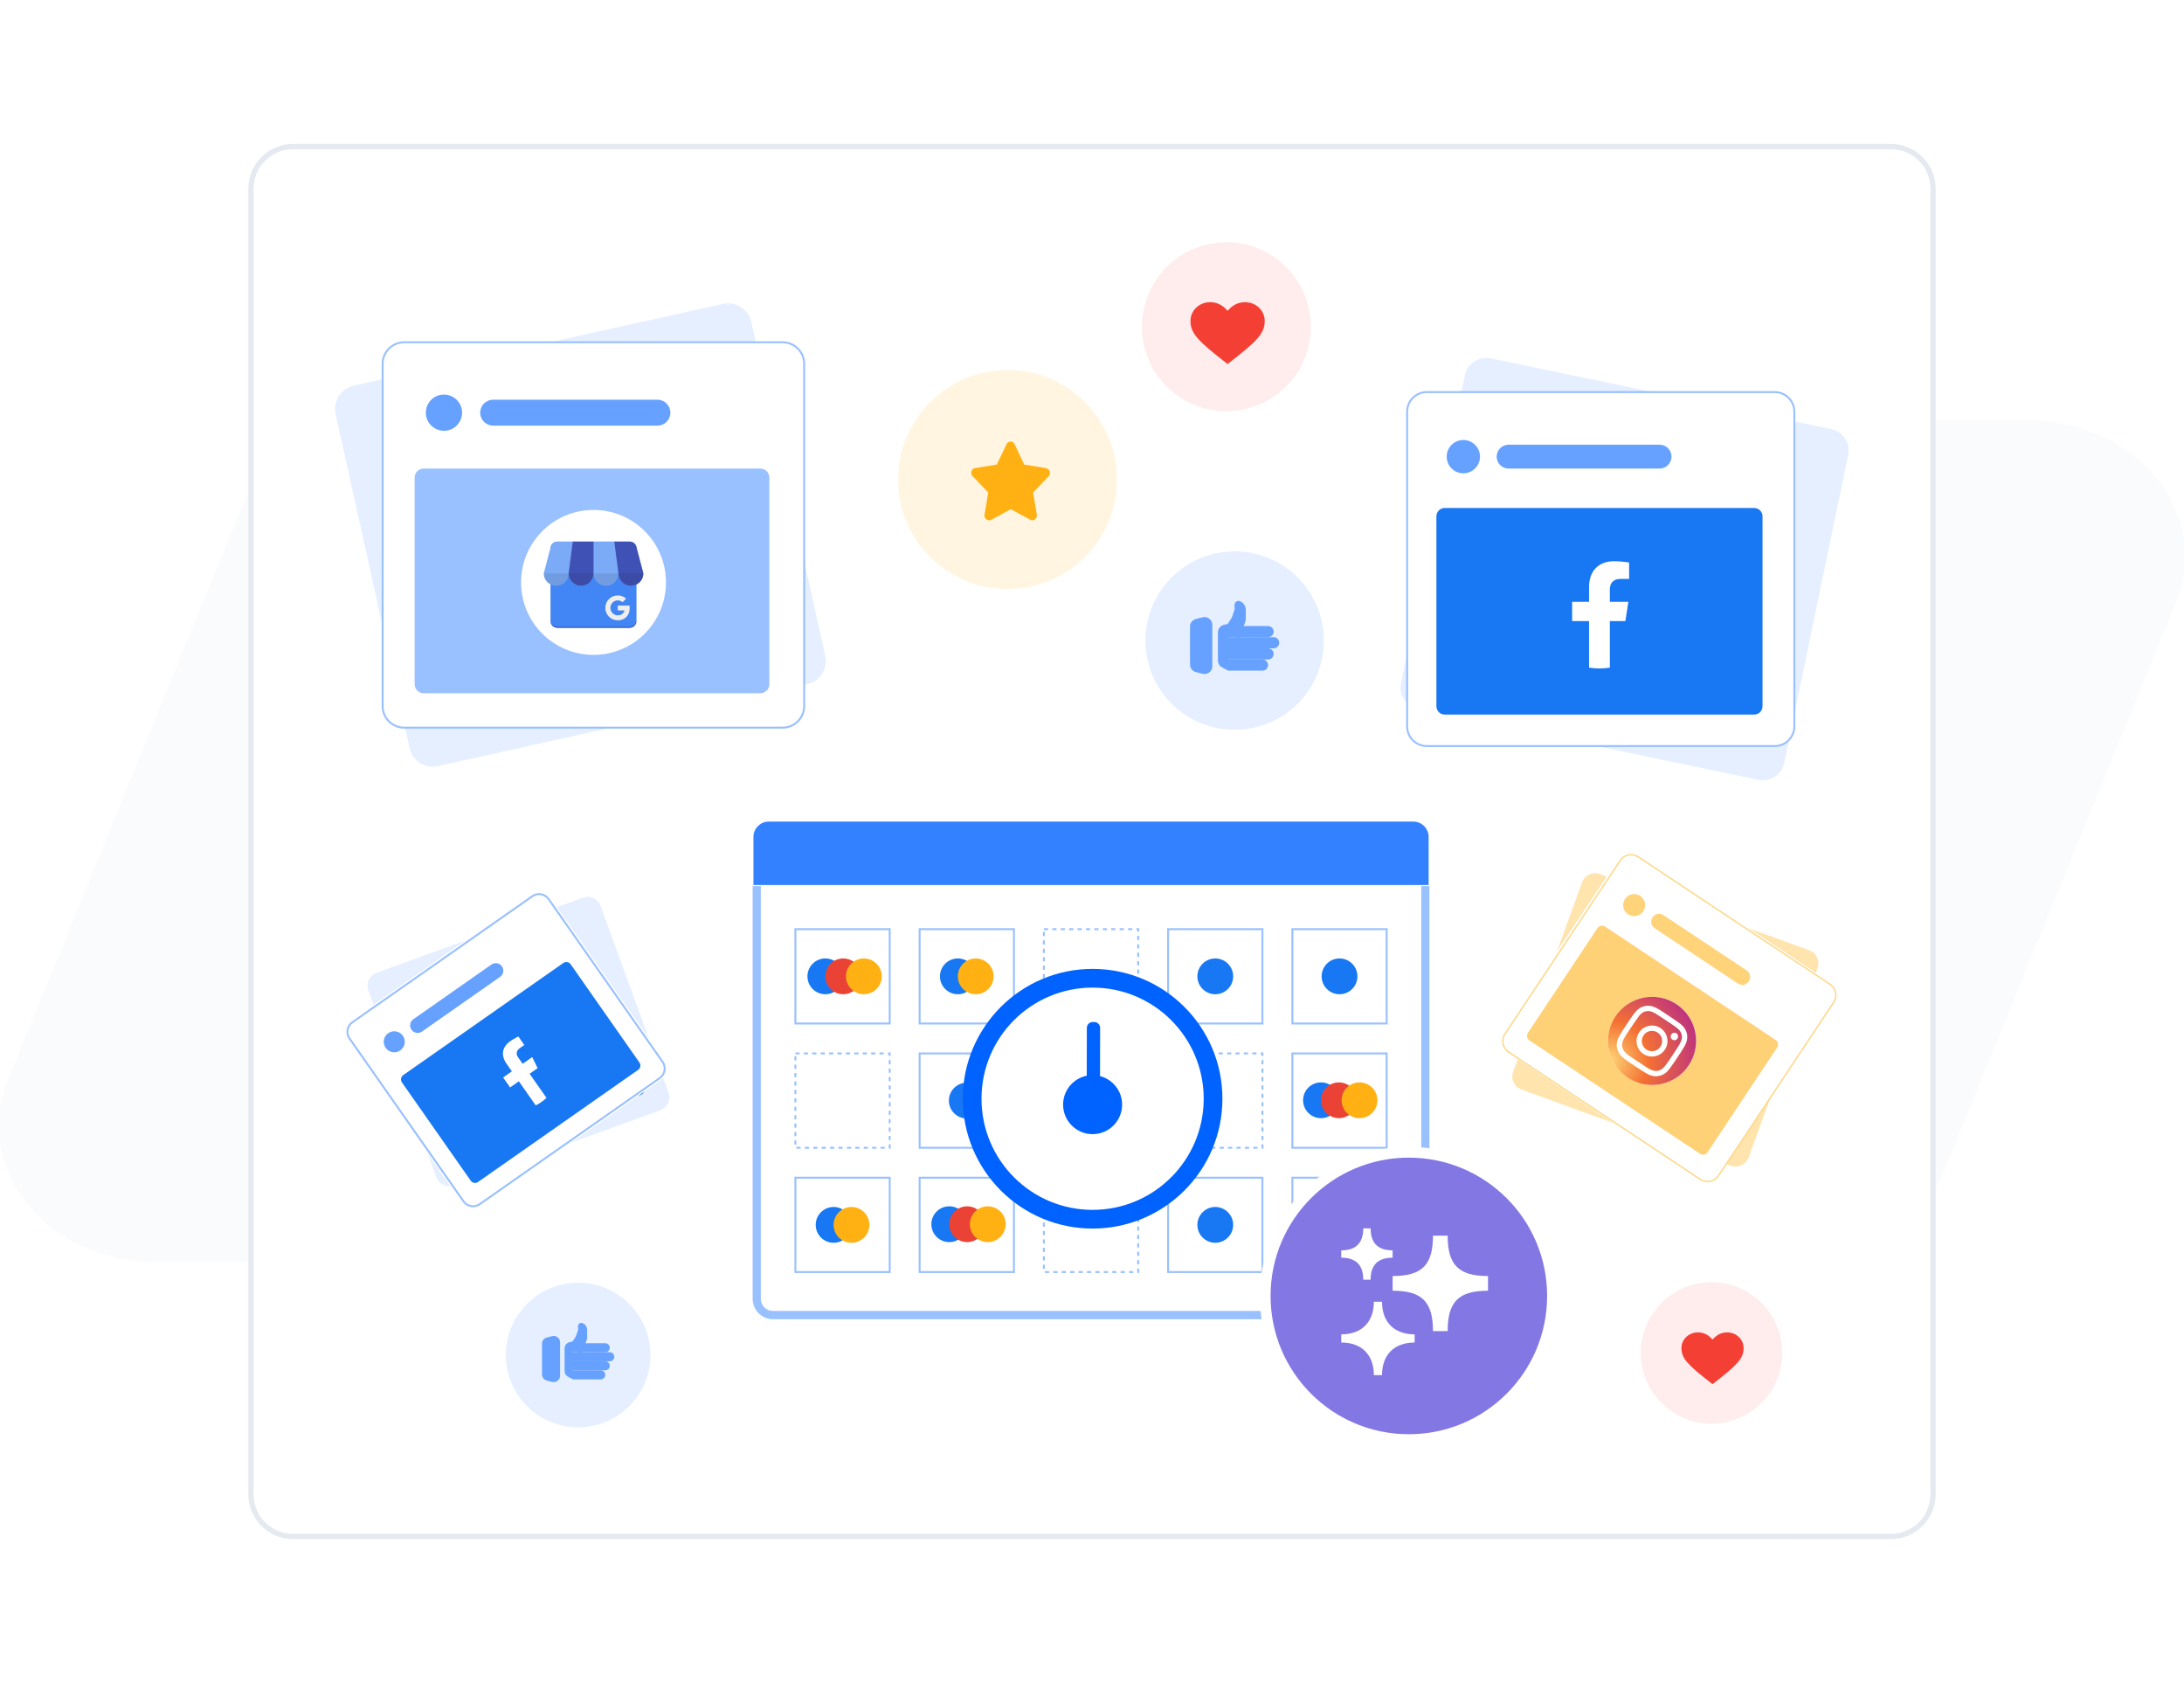 <?xml version="1.0" encoding="UTF-8"?>
<svg id="Layer_1" data-name="Layer 1" xmlns="http://www.w3.org/2000/svg" xmlns:xlink="http://www.w3.org/1999/xlink" version="1.1" viewBox="0 0 831 640">
  <defs>
    <radialGradient id="radial-gradient" cx="171.942" cy="554.16" fx="171.942" fy="554.16" r="77.608" gradientTransform="translate(485.667 811.787) scale(.737 -.737)" gradientUnits="userSpaceOnUse">
      <stop offset="0" stop-color="#fed576"/>
      <stop offset=".13" stop-color="#f9a354"/>
      <stop offset=".26" stop-color="#f47133"/>
      <stop offset=".44" stop-color="#d8515a"/>
      <stop offset=".61" stop-color="#bc3081"/>
      <stop offset=".81" stop-color="#8449aa"/>
      <stop offset="1" stop-color="#4c63d2"/>
    </radialGradient>
  </defs>
  <rect width="831" height="640" fill="#fff" stroke-width="0"/>
  <path d="M91.349,194.391c8.413-20.619,30.809-34.391,55.923-34.391h624.826c41.008,0,69.661,35.375,55.922,69.043l-88.369,216.566c-8.413,20.618-30.809,34.391-55.923,34.391H58.903c-41.009,0-69.661-35.375-55.923-69.043l88.369-216.566Z" fill="#fafbfc" stroke-width="0"/>
  <path d="M111.5,55.75h608c8.837,0,16,7.163,16,16v496.75c0,8.837-7.163,16-16,16H111.5c-8.837,0-16-7.163-16-16V71.75c0-8.837,7.163-16,16-16Z" fill="#fff" stroke-width="0"/>
  <path d="M111.5,55.75h608c8.837,0,16,7.163,16,16v496.75c0,8.837-7.163,16-16,16H111.5c-8.837,0-16-7.163-16-16V71.75c0-8.837,7.163-16,16-16Z" fill="#000" fill-opacity="0" stroke="#e5e9f0" stroke-width="2"/>
  <path d="M143.255,370.092l78.555-28.592c2.712-.987,5.709.411,6.697,3.122l25.855,71.034c.987,2.712-.411,5.709-3.123,6.697l-78.555,28.592c-2.712.987-5.709-.411-6.697-3.122l-25.854-71.034c-.987-2.712.411-5.709,3.122-6.697Z" fill="#e5efff" stroke-width="0"/>
  <path d="M155.613,378.369h0c2.077-.756,4.374.315,5.13,2.392h0c.756,2.078-.315,4.374-2.392,5.13h0c-2.077.756-4.374-.315-5.13-2.392h0c-.756-2.078.315-4.374,2.392-5.13Z" fill="#b6c1d3" stroke-width="0"/>
  <path d="M166.216,375.72l34.1-12.411c1.488-.541,3.132.225,3.673,1.713h0c.541,1.488-.225,3.133-1.713,3.674l-34.1,12.411c-1.488.541-3.132-.225-3.673-1.713h0c-.541-1.488.225-3.133,1.713-3.674Z" fill="#b6c1d3" stroke-width="0"/>
  <path d="M156.998,395.256l69.885-25.436c1.039-.378,2.186.157,2.564,1.196l15.608,42.882c.378,1.039-.157,2.186-1.196,2.564l-69.885,25.436c-1.039.378-2.186-.157-2.564-1.196l-15.608-42.882c-.378-1.039.157-2.186,1.196-2.564Z" fill="#1877f2" stroke-width="0"/>
  <path d="M214.691,398.243c-3.023-8.308-12.209-12.592-20.517-9.568s-12.591,12.209-9.567,20.517c2.734,7.509,10.499,11.731,18.101,10.242l-3.826-10.511-3.821,1.39-1.582-4.348,3.819-1.39-1.206-3.315c-1.371-3.769.116-6.669,3.551-7.92,1.645-.599,3.476-.931,3.476-.931l1.346,3.701-1.896.689c-1.87.681-2.03,2.053-1.596,3.244l1.026,2.82,4.172-1.519.916,4.592-3.505,1.275,3.826,10.511c6.781-3.747,10.017-11.97,7.283-19.48Z" fill="#1877f2" stroke-width="0"/>
  <path d="M207.088,405.936l-.916-4.592-4.173,1.519-1.026-2.821c-.434-1.189-.274-2.562,1.596-3.243l1.896-.69-1.346-3.701s-1.829.332-3.476.932c-3.436,1.25-4.923,4.15-3.551,7.919l1.206,3.315-3.819,1.391,1.582,4.348,3.821-1.391,3.825,10.511c1.646-.324,3.232-.9,4.701-1.71l-3.826-10.512,3.505-1.275Z" fill="#fff" stroke-width="0"/>
  <path d="M133.636,388.244l68.479-47.949c2.364-1.655,5.622-1.081,7.277,1.283l43.358,61.922c1.655,2.364,1.081,5.622-1.283,7.277l-68.479,47.949c-2.364,1.655-5.622,1.081-7.277-1.283l-43.358-61.922c-1.655-2.364-1.081-5.622,1.283-7.277Z" fill="#fafbfc" stroke-width="0"/>
  <path d="M133.636,388.244l68.479-47.949c2.364-1.655,5.622-1.081,7.277,1.283l43.358,61.922c1.655,2.364,1.081,5.622-1.283,7.277l-68.479,47.949c-2.364,1.655-5.622,1.081-7.277-1.283l-43.358-61.922c-1.655-2.364-1.081-5.622,1.283-7.277Z" fill="#fff" stroke-width="0"/>
  <path d="M147.717,393.042h0c1.811-1.267,4.306-.828,5.573.983h0c1.267,1.811.828,4.306-.983,5.573h0c-1.811,1.267-4.306.828-5.573-.983h0c-1.267-1.811-.828-4.306.983-5.573Z" fill="#66a1ff" stroke-width="0"/>
  <path d="M157.273,387.737l29.726-20.814c1.297-.908,3.083-.593,3.992.704h0c.908,1.297.594,3.083-.703,3.992l-29.726,20.814c-1.297.908-3.083.593-3.992-.704h0c-.908-1.297-.594-3.083.703-3.992Z" fill="#66a1ff" stroke-width="0"/>
  <path d="M153.425,408.994l60.921-42.657c.905-.634,2.153-.414,2.787.491l26.174,37.381c.634.905.414,2.153-.491,2.787l-60.921,42.657c-.905.634-2.153.414-2.787-.491l-26.174-37.381c-.634-.905-.414-2.153.491-2.787Z" fill="#1877f2" stroke-width="0"/>
  <path d="M204.569,406.344l-2.072-4.197-3.637,2.547-1.722-2.459c-.725-1.037-.927-2.404.702-3.544l1.654-1.158-2.261-3.227s-1.68.793-3.114,1.799c-2.996,2.098-3.683,5.283-1.381,8.569l2.024,2.889-3.33,2.331,2.655,3.79,3.329-2.331,6.416,9.162c1.506-.738,2.889-1.706,4.099-2.869l-6.417-9.164,3.055-2.14Z" fill="#fff" stroke-width="0"/>
  <path d="M134.086,388.888l68.479-47.949c2.008-1.406,4.777-.919,6.183,1.09l43.358,61.922c1.406,2.008.919,4.777-1.09,6.183l-68.479,47.949c-2.008,1.406-4.777.919-6.183-1.09l-43.358-61.922c-1.406-2.008-.919-4.777,1.09-6.183Z" fill="#000" fill-opacity="0" stroke="#99c0ff" stroke-miterlimit="2.949" stroke-width=".737"/>
  <path d="M608.76,332.506l79.642,28.987c2.749,1,4.166,4.04,3.166,6.79l-26.212,72.017c-1,2.749-4.04,4.166-6.79,3.166l-79.642-28.987c-2.749-1-4.166-4.04-3.166-6.79l26.212-72.017c1-2.749,4.04-4.166,6.79-3.166Z" fill="#ffe4ad" stroke-width="0"/>
  <path d="M623.399,325.263l72.931,48.458c2.517,1.673,3.203,5.07,1.53,7.587l-43.819,65.948c-1.673,2.517-5.07,3.203-7.587,1.53l-72.931-48.458c-2.517-1.673-3.203-5.07-1.53-7.587l43.819-65.948c1.673-2.517,5.07-3.203,7.587-1.53Z" fill="#fafbfc" stroke-width="0"/>
  <path d="M623.399,325.263l72.931,48.458c2.517,1.673,3.203,5.07,1.53,7.587l-43.819,65.948c-1.673,2.517-5.07,3.203-7.587,1.53l-72.931-48.458c-2.517-1.673-3.203-5.07-1.53-7.587l43.819-65.948c1.673-2.517,5.07-3.203,7.587-1.53Z" fill="#fff" stroke-width="0"/>
  <path d="M624.102,340.828h0c1.928,1.281,2.454,3.883,1.172,5.811h0c-1.281,1.928-3.883,2.454-5.811,1.172h0c-1.928-1.281-2.454-3.883-1.172-5.811h0c1.281-1.928,3.883-2.454,5.811-1.172Z" fill="#ffd37a" stroke-width="0"/>
  <path d="M632.927,348.121l31.658,21.035c1.381.918,1.757,2.781.839,4.162h0c-.918,1.381-2.781,1.757-4.162.839l-31.658-21.035c-1.381-.918-1.757-2.781-.839-4.162h0c.918-1.381,2.781-1.757,4.162-.839Z" fill="#ffd37a" stroke-width="0"/>
  <path d="M610.725,352.493l64.881,43.11c.964.641,1.227,1.941.586,2.906l-26.453,39.812c-.641.964-1.941,1.227-2.906.586l-64.881-43.11c-.964-.641-1.227-1.941-.586-2.906l26.453-39.812c.641-.964,1.941-1.227,2.906-.586Z" fill="#ffd177" stroke-width="0"/>
  <path d="M637.866,382.023h0c7.713,5.125,9.811,15.532,4.686,23.245h0c-5.125,7.713-15.532,9.811-23.245,4.686h0c-7.713-5.125-9.811-15.532-4.686-23.245h0c5.125-7.713,15.532-9.811,23.245-4.686Z" fill="#fff" stroke-width="0"/>
  <path d="M637.866,382.023h0c7.713,5.125,9.811,15.532,4.686,23.245h0c-5.125,7.713-15.532,9.811-23.245,4.686h0c-7.713-5.125-9.811-15.532-4.686-23.245h0c5.125-7.713,15.532-9.811,23.245-4.686Z" fill="url(#radial-gradient)" stroke-width="0"/>
  <path d="M631.833,391.121c-.17-.111-.342-.214-.518-.307-.176-.093-.355-.175-.536-.248-.181-.074-.365-.136-.55-.192l-.56-.133-.568-.077-.568-.022-.567.032-.561.086-.55.139-.534.189-.515.243-.493.29c-.16.105-.316.22-.465.341-.151.122-.295.254-.434.39-.14.139-.271.284-.399.438-.125.153-.246.314-.358.484-.111.168-.215.341-.307.517-.091.175-.175.354-.248.537-.074.182-.137.365-.19.55-.055.185-.099.374-.135.563l-.077.567-.024.568.032.568.086.559.139.55.188.535.243.515.29.493.341.465.388.434c.14.14.286.272.437.397.156.128.317.247.484.358.17.111.343.215.517.307.174.093.354.175.537.249l.55.19.56.133.568.077.568.022.567-.032.561-.086.548-.139.536-.19.515-.242.493-.29.465-.341c.151-.122.295-.251.434-.39l.399-.438c.125-.153.246-.314.358-.484.111-.168.215-.341.306-.517.093-.174.176-.354.25-.537.074-.181.136-.365.19-.55l.135-.561.077-.567.024-.57-.032-.568-.086-.559-.139-.55-.19-.536-.24-.515-.29-.493-.341-.465-.39-.434-.436-.397c-.154-.128-.316-.247-.482-.358ZM630.705,392.817c.111.074.219.153.319.236l.289.26.256.285.225.304.192.322.157.336.124.349.091.358.055.366.021.37-.015.371-.054.372c-.024.122-.052.246-.088.368-.036.121-.079.242-.128.361s-.104.237-.165.353l-.202.341c-.074.111-.154.217-.237.32-.083.1-.17.198-.261.288-.091.091-.187.178-.285.258l-.304.225-.322.192-.336.159-.349.125-.358.091-.366.055-.371.021-.371-.015-.371-.052-.367-.088-.361-.127-.352-.164c-.118-.063-.231-.13-.342-.203-.11-.074-.217-.153-.319-.237l-.288-.26c-.091-.091-.175-.186-.256-.285l-.225-.304-.192-.321-.159-.336-.124-.35-.09-.358-.056-.366-.021-.369.017-.372.052-.371.089-.368.126-.363.164-.352c.063-.118.13-.233.204-.343.072-.11.153-.216.236-.319s.17-.198.261-.289c.091-.091.185-.176.284-.258l.305-.225.322-.192.338-.159.349-.124.358-.091.366-.056.369-.021.371.015.372.052c.122.024.246.053.367.089l.361.125c.119.049.236.104.352.165.116.061.231.129.341.203Z" fill="#fff" stroke-width="0"/>
  <path d="M637.87,393.118c-.038-.025-.079-.049-.119-.071-.043-.022-.084-.043-.127-.06-.044-.017-.088-.033-.134-.046-.044-.014-.089-.025-.136-.033-.046-.008-.092-.014-.138-.018-.047-.003-.094-.005-.142-.005-.047.001-.094.005-.14.01-.047.007-.094.014-.139.024-.046.011-.091.024-.136.038-.046.014-.089.031-.132.05-.044.019-.085.041-.125.065-.041.024-.082.049-.119.075-.039.027-.075.056-.111.088-.036.029-.069.063-.102.098-.033.035-.063.07-.091.106-.021.027-.041.055-.06.082-.025.039-.05.08-.072.122-.022.041-.041.085-.06.128-.017.044-.033.088-.047.133-.013.046-.024.091-.033.139-.01.046-.016.092-.021.139-.003.047-.004.094-.004.142s.003.094.007.14c.004.047.013.094.022.139.011.046.022.091.036.137.015.044.031.088.05.13.019.044.04.086.063.127.022.041.047.08.074.118.027.039.057.075.086.111.032.036.063.069.097.102.033.032.069.063.107.091.025.021.052.039.08.058.039.025.08.049.121.071s.083.043.127.06c.042.017.088.033.132.046.046.014.091.025.137.033.047.008.092.014.139.018.047.003.094.005.14.005.047-.001.094-.005.142-.01.047-.007.092-.014.138-.024.047-.011.091-.024.137-.038.044-.014.088-.032.132-.051.042-.019.085-.041.125-.064.041-.022.08-.049.119-.075.038-.027.075-.056.111-.088.035-.03.069-.063.102-.098.032-.035.063-.07.091-.106.021-.027.038-.055.058-.082.027-.039.05-.08.072-.122.022-.041.043-.083.06-.128.019-.044.035-.088.047-.133.014-.046.025-.091.035-.139.008-.046.015-.092.019-.139.004-.047.006-.094.006-.142-.001-.047-.003-.094-.01-.14-.004-.047-.012-.094-.021-.139-.01-.046-.022-.091-.036-.137-.014-.044-.029-.088-.049-.13-.019-.044-.041-.086-.063-.127-.024-.041-.049-.08-.075-.118-.027-.039-.055-.075-.086-.111-.03-.036-.063-.069-.096-.102-.035-.032-.069-.063-.107-.091-.027-.021-.054-.039-.082-.058Z" fill="#fff" stroke-width="0"/>
  <path d="M634.024,385.802c-.534-.355-1.012-.669-1.444-.947l-1.169-.732c-.35-.212-.663-.393-.949-.547-.143-.077-.279-.147-.411-.212-.124-.061-.249-.121-.375-.178-.121-.053-.237-.102-.35-.146-.115-.044-.223-.083-.332-.118-.105-.035-.212-.068-.319-.096-.105-.028-.209-.052-.313-.075-.209-.044-.42-.077-.641-.105-.17-.021-.33-.035-.487-.041-.157-.008-.311-.006-.468.004-.16.01-.321.028-.479.052-.167.027-.341.06-.528.104-.236.053-.445.108-.639.17-.097.032-.19.064-.282.099-.089.035-.178.071-.265.11-.086.039-.171.082-.256.128-.086.046-.171.094-.254.146-.17.104-.343.223-.528.36-.139.102-.272.209-.401.321-.132.115-.264.239-.4.375-.135.139-.276.29-.425.463-.161.19-.321.386-.473.582-.17.217-.351.459-.549.732l-.645.911-.768,1.123-.916,1.368-1.311,2.002-.964,1.534-.361.611-.288.514c-.075.14-.147.281-.215.424-.061.128-.111.24-.15.343-.08.204-.151.413-.215.624-.061.201-.114.406-.156.613-.043.201-.074.403-.097.6-.022.2-.033.397-.036.592-.001.196.007.39.024.583.017.193.045.383.081.573.038.19.085.379.143.568.058.19.126.377.201.559.072.17.146.333.225.489.08.156.164.307.257.454.093.146.192.289.302.431.108.142.228.282.358.424.129.14.272.282.428.427.154.145.324.294.509.447.184.154.385.312.603.478.217.167.453.34.709.523.394.283,1,.699,1.705,1.17l2.289,1.515,2.184,1.407.837.523.555.329c.121.068.241.13.358.189.118.06.234.116.35.168s.232.101.344.147c.113.046.226.088.343.127.113.041.226.075.341.108.115.033.229.065.346.091.116.027.234.052.352.074.119.022.239.041.361.058.189.025.341.043.479.055.129.011.257.015.388.008.128-.007.261-.022.42-.047.159-.025.344-.061.574-.108.203-.041.374-.078.526-.114.153-.038.285-.076.406-.115.115-.038.226-.082.338-.132.107-.049.212-.102.325-.167.168-.094.324-.186.467-.275.14-.086.276-.178.408-.275.13-.097.256-.199.377-.307.125-.113.25-.236.379-.374.13-.14.265-.296.41-.473.146-.178.302-.375.471-.603l.564-.767.686-.963.753-1.081.77-1.142,1.477-2.266.642-1.027.539-.893.402-.705c.108-.2.189-.361.236-.473.052-.125.1-.251.146-.378.046-.124.088-.248.126-.374.038-.122.074-.247.105-.371.032-.122.058-.244.083-.366.025-.121.045-.242.062-.361.017-.121.029-.24.039-.358.01-.119.015-.237.018-.355.003-.116.001-.234-.003-.35-.004-.115-.013-.231-.024-.346-.013-.115-.028-.23-.047-.343-.019-.113-.041-.226-.067-.338-.025-.111-.055-.223-.088-.335s-.071-.221-.11-.33c-.041-.11-.085-.218-.132-.325-.049-.108-.099-.217-.154-.322-.055-.107-.113-.213-.174-.317-.102-.173-.198-.33-.296-.479-.096-.146-.199-.288-.307-.424-.111-.136-.232-.271-.369-.411-.139-.139-.296-.281-.478-.435-.182-.156-.39-.321-.632-.503-.242-.184-.517-.383-.834-.609l-1.084-.756-1.381-.942-1.777-1.195h0ZM633.823,388.113l2.562,1.724.958.663c.262.185.461.33.572.42.147.116.284.23.413.345.124.108.243.222.36.34.111.113.214.226.31.339.094.113.181.226.261.341.079.115.151.231.215.349s.124.239.174.361c.052.122.098.248.137.377.039.128.072.26.099.396.029.143.05.284.064.422.013.139.018.278.014.418-.003.14-.015.281-.036.421-.021.142-.052.288-.091.436s-.09.302-.15.462c-.063.17-.133.335-.209.501-.08.173-.171.355-.274.549-.102.192-.213.392-.339.606-.099.171-.235.394-.399.657l-.564.888-1.413,2.155-1.439,2.134-.6.861-.448.619c-.215.285-.4.523-.568.725-.083.102-.162.195-.239.279-.072.082-.147.161-.223.237-.069.069-.142.136-.215.202-.071.063-.143.123-.218.181-.074.058-.15.113-.229.166-.083.055-.167.111-.253.162-.075.047-.153.091-.229.132-.075.041-.153.078-.232.113-.079.035-.157.068-.237.096-.079.028-.159.055-.239.079-.082.022-.163.043-.245.06-.082.015-.165.029-.248.041-.083.011-.168.018-.253.025-.086.004-.172.007-.26.005-.086,0-.175-.004-.262-.011-.088-.008-.177-.018-.268-.03-.091-.013-.184-.03-.275-.047-.093-.021-.187-.042-.279-.066-.189-.05-.382-.112-.578-.186-.206-.077-.408-.163-.605-.256-.077-.036-.243-.133-.477-.276l-.889-.554-2.493-1.612-2.591-1.716-1.009-.685-.647-.459-.464-.358c-.143-.113-.274-.22-.394-.324-.121-.104-.231-.204-.333-.3-.097-.093-.189-.187-.281-.285-.082-.089-.162-.182-.236-.278-.072-.093-.138-.185-.199-.279-.061-.094-.118-.19-.171-.29-.053-.099-.104-.203-.151-.31-.036-.082-.069-.161-.099-.243-.03-.082-.058-.162-.083-.243-.024-.082-.046-.161-.065-.242s-.035-.161-.047-.242c-.013-.082-.021-.163-.028-.245-.007-.082-.011-.165-.011-.247,0-.083.001-.168.008-.251.004-.083.014-.17.025-.256.013-.086.027-.175.044-.261.017-.088.039-.177.063-.268.049-.182.108-.369.182-.563.072-.195.159-.394.258-.603.099-.209.21-.426.334-.654.093-.167.245-.42.445-.735l.717-1.116,1.877-2.812,1.837-2.659.667-.924.229-.299c.063-.079.111-.136.145-.168.107-.105.207-.203.304-.292.093-.083.186-.165.282-.246.091-.074.179-.142.267-.203.085-.06.171-.116.26-.168.088-.05.177-.096.266-.136.091-.041.182-.078.278-.111.097-.035.196-.065.302-.093.104-.027.215-.052.331-.075.136-.028.276-.052.414-.068.13-.015.262-.025.394-.027.129-.003.256.003.385.015s.257.032.388.06c.13.028.264.063.403.107.143.047.285.099.424.157.147.061.3.13.46.209.16.079.328.164.506.262.122.068.33.192.6.362l.979.622,2.578,1.691h-.001Z" fill="#fff" stroke-width="0"/>
  <path d="M623.354,325.976l72.932,48.459c2.287,1.52,2.909,4.606,1.39,6.893l-43.819,65.949c-1.52,2.287-4.606,2.909-6.893,1.39l-72.932-48.459c-2.287-1.52-2.909-4.606-1.39-6.893l43.819-65.949c1.52-2.287,4.606-2.909,6.893-1.39Z" fill="#000" fill-opacity="0" stroke="#ffd37a" stroke-miterlimit="2.949" stroke-width=".47"/>
  <path d="M567.193,136.342l129.598,26.906c4.473.929,7.347,5.308,6.418,9.781l-24.33,117.19c-.929,4.474-5.308,7.348-9.781,6.419l-129.598-26.906c-4.473-.929-7.347-5.308-6.418-9.781l24.33-117.19c.929-4.473,5.308-7.348,9.781-6.419Z" fill="#e5efff" stroke-width="0"/>
  <path d="M542.888,149.157h132.361c4.135,0,7.487,3.352,7.487,7.487v119.689c0,4.135-3.352,7.487-7.487,7.487h-132.361c-4.135,0-7.487-3.352-7.487-7.487v-119.689c0-4.135,3.352-7.487,7.487-7.487Z" fill="#fff" stroke-width="0"/>
  <path d="M542.888,149.157h132.361c4.135,0,7.487,3.352,7.487,7.487v119.689c0,4.135-3.352,7.487-7.487,7.487h-132.361c-4.135,0-7.487-3.352-7.487-7.487v-119.689c0-4.135,3.352-7.487,7.487-7.487Z" fill="#000" fill-opacity="0" stroke="#99c0ff" stroke-miterlimit="2.949" stroke-width=".737"/>
  <path d="M556.793,167.382h0c3.5,0,6.336,2.836,6.336,6.336h0c0,3.5-2.836,6.336-6.336,6.336h0c-3.5,0-6.336-2.836-6.336-6.336h0c0-3.5,2.836-6.336,6.336-6.336Z" fill="#66a1ff" stroke-width="0"/>
  <path d="M574.004,169.179h57.456c2.507,0,4.538,2.031,4.538,4.538h0c0,2.507-2.031,4.538-4.538,4.538h-57.456c-2.507,0-4.538-2.031-4.538-4.538h0c0-2.507,2.031-4.538,4.538-4.538Z" fill="#66a1ff" stroke-width="0"/>
  <path d="M549.71,193.256h117.752c1.75,0,3.168,1.419,3.168,3.168v72.253c0,1.75-1.419,3.168-3.168,3.168h-117.752c-1.75,0-3.168-1.419-3.168-3.168v-72.253c0-1.75,1.419-3.168,3.168-3.168Z" fill="#1877f2" stroke-width="0"/>
  <path d="M618.45,236.268l1.124-7.326h-7.03v-4.752c0-2.005.984-3.961,4.132-3.961h3.195v-6.238s-2.9-.495-5.673-.495c-5.791,0-9.574,3.509-9.574,9.861v5.585h-6.436v7.326h6.436v17.712c2.623.411,5.297.411,7.92,0v-17.712h5.906Z" fill="#fff" stroke-width="0"/>
  <path d="M134.541,146.741l140.565-31.133c4.852-1.075,9.656,1.988,10.731,6.84l28.152,127.108c1.075,4.852-1.988,9.656-6.84,10.731l-140.565,31.133c-4.852,1.075-9.656-1.988-10.731-6.84l-28.152-127.108c-1.075-4.852,1.988-9.656,6.84-10.731Z" fill="#e5efff" stroke-width="0"/>
  <path d="M153.797,130.207h143.972c4.536,0,8.213,3.678,8.213,8.213v130.187c0,4.536-3.678,8.213-8.213,8.213h-143.972c-4.536,0-8.213-3.678-8.213-8.213v-130.187c0-4.536,3.678-8.213,8.213-8.213Z" fill="#fff" stroke-width="0"/>
  <path d="M153.797,130.207h143.972c4.536,0,8.213,3.678,8.213,8.213v130.187c0,4.536-3.678,8.213-8.213,8.213h-143.972c-4.536,0-8.213-3.678-8.213-8.213v-130.187c0-4.536,3.678-8.213,8.213-8.213Z" fill="#000" fill-opacity="0" stroke="#99c0ff" stroke-miterlimit="2.949" stroke-width=".737"/>
  <path d="M168.921,150.099h0c3.807,0,6.892,3.086,6.892,6.892h0c0,3.807-3.086,6.892-6.892,6.892h0c-3.807,0-6.892-3.086-6.892-6.892h0c0-3.807,3.086-6.892,6.892-6.892Z" fill="#66a1ff" stroke-width="0"/>
  <path d="M187.643,152.055h62.496c2.726,0,4.936,2.21,4.936,4.936h0c0,2.726-2.21,4.936-4.936,4.936h-62.496c-2.726,0-4.936-2.21-4.936-4.936h0c0-2.726,2.21-4.936,4.936-4.936Z" fill="#66a1ff" stroke-width="0"/>
  <path d="M161.214,178.244h128.082c1.903,0,3.446,1.543,3.446,3.446v78.591c0,1.903-1.543,3.446-3.446,3.446h-128.082c-1.903,0-3.446-1.543-3.446-3.446v-78.591c0-1.903,1.543-3.446,3.446-3.446Z" fill="#99c0ff" stroke-width="0"/>
  <path d="M225.828,193.99h0c15.226,0,27.569,12.343,27.569,27.569h0c0,15.226-12.343,27.569-27.569,27.569h0c-15.226,0-27.569-12.343-27.569-27.569h0c0-15.226,12.343-27.569,27.569-27.569Z" fill="#fff" stroke-width="0"/>
  <path d="M239.594,238.789h-27.552c-1.421,0-2.584-1.164-2.584-2.584v-27.571c0-1.421,1.163-2.584,2.584-2.584h27.552c1.42,0,2.584,1.163,2.584,2.584v27.57c0,1.421-1.164,2.584-2.584,2.584h0Z" fill="#4285f4" stroke-width="0"/>
  <path d="M239.594,238.57h-27.554c-1.42,0-2.583-1.163-2.583-2.585v.215c0,1.421,1.163,2.585,2.583,2.585h27.554c1.42,0,2.583-1.163,2.583-2.585v-.215c0,1.421-1.163,2.585-2.583,2.585Z" fill="#1a237e" stroke-width="0"/>
  <path d="M233.717,206.05l.021.17v-.17h5.878c.554.001,1.093.179,1.538.509.446.33.774.792.938,1.321l2.691,10.232c.001.624-.121,1.241-.358,1.816-.237.577-.585,1.099-1.026,1.539s-.963.789-1.538,1.026c-.575.237-1.193.359-1.815.356-.622.003-1.237-.119-1.812-.356-.577-.237-1.099-.586-1.539-1.026s-.79-.963-1.027-1.539c-.237-.575-.358-1.192-.357-1.816l-.046-.179.022.179c.001.624-.119,1.241-.356,1.816-.237.577-.586,1.099-1.026,1.539-.442.44-.963.789-1.538,1.026-.577.237-1.192.359-1.814.356-2.495,0-4.556-1.957-4.724-4.413-.168,2.474-2.23,4.414-4.726,4.414-.622.001-1.238-.119-1.813-.356-.575-.237-1.098-.586-1.538-1.028-.44-.44-.788-.963-1.027-1.539-.214-.521-.335-1.076-.354-1.638-.093,2.545-2.187,4.56-4.733,4.56-.622.003-1.238-.117-1.813-.356-.575-.237-1.098-.586-1.538-1.026s-.79-.963-1.027-1.539c-.237-.575-.358-1.192-.357-1.816l2.691-10.23c.164-.529.492-.993.938-1.323.445-.33.984-.507,1.536-.509h21.649Z" fill="#7baaf7" stroke-width="0"/>
  <path d="M242.092,207.88c-.164-.529-.493-.992-.938-1.321-.445-.33-.984-.507-1.538-.509h-5.878l1.573,12.062c-.001.624.119,1.241.357,1.816.237.577.586,1.099,1.028,1.539.44.44.961.789,1.538,1.026.575.237,1.19.359,1.812.356.622.003,1.24-.119,1.815-.356.575-.237,1.098-.586,1.538-1.026s.788-.963,1.026-1.539c.237-.575.36-1.192.358-1.816l-2.691-10.232ZM225.84,206.052h-7.901l-1.571,12.06c-.001.624.119,1.241.357,1.816.239.577.587,1.099,1.027,1.539.44.442.963.79,1.538,1.028.575.237,1.191.358,1.813.356,2.605,0,4.737-2.111,4.737-4.739v-12.06Z" fill="#3f51b5" stroke-width="0"/>
  <path d="M244.761,218.112c.001.624-.121,1.241-.358,1.816-.237.577-.585,1.099-1.026,1.539-.44.442-.963.79-1.538,1.028-.575.237-1.192.358-1.814.356-.622.001-1.238-.119-1.813-.356-.577-.237-1.098-.586-1.538-1.028-.442-.44-.79-.963-1.028-1.539-.237-.575-.358-1.192-.356-1.816h9.471ZM216.346,218.112c.001.624-.119,1.241-.358,1.816-.237.577-.586,1.099-1.026,1.539-.44.442-.963.79-1.538,1.028-.575.237-1.191.358-1.813.356-.624.001-1.239-.119-1.814-.356-.575-.237-1.098-.586-1.538-1.028-.44-.44-.788-.963-1.027-1.539-.237-.575-.358-1.192-.357-1.816h9.471ZM225.818,218.112c.001.624-.121,1.241-.358,1.816-.237.577-.585,1.099-1.026,1.539-.44.442-.963.79-1.538,1.028s-1.192.358-1.814.356c-.622.001-1.238-.119-1.813-.356-.575-.237-1.098-.586-1.538-1.028-.44-.44-.789-.963-1.028-1.539-.237-.575-.358-1.192-.357-1.816h9.472ZM235.29,218.112c.001.624-.121,1.241-.358,1.816-.237.577-.586,1.099-1.026,1.539-.44.442-.963.79-1.538,1.028-.575.237-1.192.358-1.814.356-.622.001-1.238-.119-1.813-.356s-1.098-.586-1.538-1.028c-.442-.44-.79-.963-1.027-1.539-.237-.575-.358-1.192-.357-1.816h9.472Z" fill="#231f20" opacity=".1" stroke-width="0"/>
  <path d="M235.054,230.386v1.834h2.548c-.204,1.089-1.156,1.882-2.548,1.882-1.546,0-2.799-1.307-2.799-2.855s1.253-2.853,2.799-2.853c.695,0,1.32.239,1.81.709l1.359-1.359c-.821-.765-1.893-1.234-3.17-1.234-2.614,0-4.735,2.122-4.735,4.738s2.12,4.738,4.736,4.738c2.735,0,4.546-1.923,4.546-4.629,0-.336-.031-.66-.086-.97h-4.46Z" fill="#eee" stroke-width="0"/>
  <path d="M678.563,514.691c0-15.102-12.243-27.345-27.345-27.345s-27.345,12.243-27.345,27.345,12.243,27.345,27.345,27.345,27.345-12.243,27.345-27.345Z" fill="#feedec" stroke-width="0"/>
  <path d="M678.563,514.691c0-15.102-12.243-27.345-27.345-27.345s-27.345,12.243-27.345,27.345,12.243,27.345,27.345,27.345,27.345-12.243,27.345-27.345Z" fill="#000" fill-opacity="0" stroke="#fff" stroke-miterlimit="2.95" stroke-width=".886"/>
  <path d="M651.608,526.576l-.417-.331c-8.974-6.969-11.409-9.424-11.409-13.406,0-3.318,2.784-5.974,6.261-5.974,2.852,0,4.452,1.528,5.565,2.722,1.113-1.194,2.714-2.722,5.565-2.722,3.48,0,6.261,2.656,6.261,5.974,0,3.982-2.434,6.437-11.408,13.406l-.418.331Z" fill="#f44034" stroke-width="0"/>
  <path d="M247.485,515.477c0-15.189-12.314-27.503-27.503-27.503s-27.503,12.314-27.503,27.503,12.314,27.503,27.503,27.503,27.503-12.314,27.503-27.503Z" fill="#e5efff" stroke-width="0"/>
  <path d="M216.544,510.989h13.752c.949,0,1.719.77,1.719,1.719s-.77,1.719-1.719,1.719h-13.752v-3.439Z" fill="#66a1ff" stroke-width="0"/>
  <path d="M215.684,513.568l3.124-4.687c.207-.313.372-.651.492-1.006l.66-1.98c.014-.042.021-.085.019-.128l-.035-1.223c-.025-.923.918-1.557,1.763-1.185,1.038.457,1.712,1.486,1.712,2.623v2.919c0,.243-.044.485-.129.715l-1.867,5.032-5.74-1.081Z" fill="#66a1ff" stroke-width="0"/>
  <path d="M216.544,514.428h15.47c.949,0,1.719.769,1.719,1.718s-.77,1.719-1.719,1.719h-15.47v-3.437Z" fill="#66a1ff" stroke-width="0"/>
  <path d="M216.544,517.865h13.752c.949,0,1.719.77,1.719,1.719s-.77,1.719-1.719,1.719h-13.752v-3.439Z" fill="#66a1ff" stroke-width="0"/>
  <path d="M216.544,521.304h12.032c.949,0,1.719.769,1.719,1.718s-.77,1.719-1.719,1.719h-10.585l-1.447-3.437Z" fill="#66a1ff" stroke-width="0"/>
  <path d="M214.826,512.943c0-1.14.797-2.122,1.911-2.356l1.218-.257v14.411l-1.881-1.034c-.77-.423-1.248-1.231-1.248-2.109v-8.655Z" fill="#66a1ff" stroke-width="0"/>
  <path d="M213.105,523.378c0,1.565-1.471,2.714-2.991,2.334l-2.062-.516c-1.072-.267-1.823-1.23-1.823-2.335v-11.712c0-1.105.752-2.067,1.823-2.335l2.062-.516c1.52-.379,2.991.769,2.991,2.335v12.744Z" fill="#66a1ff" stroke-width="0"/>
  <path d="M503.707,243.695c0-18.743-15.194-33.937-33.937-33.937s-33.937,15.194-33.937,33.937,15.194,33.937,33.937,33.937,33.937-15.194,33.937-33.937Z" fill="#e5efff" stroke-width="0"/>
  <path d="M465.526,238.159h16.969c1.171,0,2.122.949,2.122,2.12s-.95,2.122-2.122,2.122h-16.969v-4.242Z" fill="#66a1ff" stroke-width="0"/>
  <path d="M464.466,241.34l3.854-5.782c.257-.385.461-.804.607-1.242l.815-2.444c.016-.05.024-.104.022-.158l-.041-1.508c-.032-1.138,1.133-1.921,2.175-1.462,1.283.565,2.111,1.834,2.111,3.237v3.601c0,.3-.053.6-.158.881l-2.303,6.211-7.082-1.335Z" fill="#66a1ff" stroke-width="0"/>
  <path d="M465.526,242.401h19.09c1.171,0,2.12.95,2.12,2.122s-.949,2.122-2.12,2.122h-19.09v-4.243Z" fill="#66a1ff" stroke-width="0"/>
  <path d="M465.526,246.644h16.969c1.171,0,2.122.949,2.122,2.12s-.95,2.122-2.122,2.122h-16.969v-4.242Z" fill="#66a1ff" stroke-width="0"/>
  <path d="M465.526,250.885h14.847c1.171,0,2.122.95,2.122,2.122s-.95,2.122-2.122,2.122h-13.062l-1.785-4.243Z" fill="#66a1ff" stroke-width="0"/>
  <path d="M463.407,240.568c0-1.405.983-2.616,2.358-2.905l1.505-.316v17.781l-2.323-1.276c-.949-.521-1.539-1.519-1.539-2.603v-10.68Z" fill="#66a1ff" stroke-width="0"/>
  <path d="M461.284,253.446c0,1.932-1.816,3.349-3.691,2.88l-2.545-.636c-1.323-.331-2.25-1.519-2.25-2.882v-14.453c0-1.362.927-2.55,2.25-2.881l2.545-.636c1.875-.469,3.691.948,3.691,2.88v15.727Z" fill="#66a1ff" stroke-width="0"/>
  <path d="M425.012,182.427c0-23.002-18.646-41.647-41.647-41.647s-41.647,18.646-41.647,41.647,18.646,41.647,41.647,41.647,41.647-18.646,41.647-41.647Z" fill="#fff5e0" stroke-width="0"/>
  <path d="M389.714,176.732l8.094,1.302c.37.128.728.289,1.069.484.198.187.357.417.467.671.11.254.167.531.17.811.008.254-.047.51-.157.736-.111.228-.277.423-.479.566l-5.78,6.049,1.387,8.29c.052.192.066.392.043.589-.025.198-.09.389-.187.56-.088.247-.228.47-.41.651-.182.182-.402.317-.641.396-.24.079-.495.099-.743.06-.249-.041-.486-.14-.692-.289l-7.284-3.902-7.168,3.902c-.364.234-.787.348-1.215.331-1.243-.332-1.764-1.087-1.561-2.298l1.387-8.29-5.782-6.049c-.182-.088-.336-.229-.443-.406-.108-.178-.164-.383-.163-.594-.075-.257-.093-.532-.052-.8.043-.267.143-.521.294-.741.151-.218.349-.399.578-.524.228-.128.482-.196.74-.203l8.066-1.302,3.641-7.532c.046-.215.14-.417.277-.585.135-.168.31-.3.504-.384,1.041-.544,1.85-.212,2.486.968l3.554,7.532Z" fill="#ffb114" stroke-width="0"/>
  <path d="M499.29,124.3c0-18.039-14.624-32.662-32.662-32.662s-32.662,14.624-32.662,32.662,14.624,32.662,32.662,32.662,32.662-14.624,32.662-32.662Z" fill="#feedec" stroke-width="0"/>
  <path d="M499.29,124.3c0-18.039-14.624-32.662-32.662-32.662s-32.662,14.624-32.662,32.662,14.624,32.662,32.662,32.662,32.662-14.624,32.662-32.662Z" fill="#000" fill-opacity="0" stroke="#fff" stroke-miterlimit="2.95" stroke-width="1.058"/>
  <path d="M467.093,138.497l-.499-.397c-10.718-8.323-13.627-11.256-13.627-16.012,0-3.964,3.324-7.134,7.48-7.134,3.408,0,5.318,1.823,6.646,3.25,1.33-1.427,3.24-3.25,6.648-3.25,4.155,0,7.48,3.171,7.48,7.134,0,4.756-2.909,7.688-13.627,16.012l-.5.397Z" fill="#f44034" stroke-width="0"/>
  <path d="M294.855,312.135h240.553c4.746,0,8.595,3.848,8.595,8.594v170.965c0,4.747-3.849,8.594-8.595,8.594h-240.553c-4.746,0-8.595-3.847-8.595-8.594v-170.965c0-4.746,3.849-8.594,8.595-8.594Z" fill="#fff" stroke-width="0"/>
  <path d="M287.046,318.377c0-3.013,2.442-5.455,5.455-5.455h245.26c3.013,0,5.455,2.442,5.455,5.455v17.935h-256.17v-17.935Z" fill="#3381ff" stroke-width="0"/>
  <path d="M287.046,318.377c0-3.013,2.442-5.455,5.455-5.455h245.26c3.013,0,5.455,2.442,5.455,5.455v17.935h-256.17v-17.935Z" fill="#000" fill-opacity="0" stroke="#3381ff" stroke-miterlimit="2.95" stroke-width=".738"/>
  <path d="M286.26,337.097h257.743v156.953c0,3.447-2.795,6.241-6.241,6.241h-245.26c-3.447,0-6.241-2.795-6.241-6.241v-156.953Z" fill="#fff" stroke-width="0"/>
  <path d="M287.934,337.098h254.395-254.395ZM543.879,494.05c0,4.314-3.451,7.812-7.711,7.812h-242.074c-4.259,0-7.711-3.498-7.711-7.812h3.102c0,2.579,2.063,4.669,4.609,4.669h242.074c2.546,0,4.609-2.09,4.609-4.669h3.102ZM294.094,501.863c-4.259,0-7.711-3.498-7.711-7.812v-156.953h3.102v156.953c0,2.579,2.063,4.669,4.609,4.669v3.144ZM543.879,337.098v156.953c0,4.314-3.451,7.812-7.711,7.812v-3.144c2.546,0,4.609-2.09,4.609-4.669v-156.953h3.102Z" fill="#99c0ff" stroke-width="0"/>
  <path d="M302.641,353.478h35.883v35.883h-35.883v-35.883Z" fill="#000" fill-opacity="0" stroke="#99c0ff" stroke-miterlimit="2.95" stroke-width=".732"/>
  <path d="M314.035,364.613c3.76,0,6.808,3.048,6.808,6.808s-3.048,6.808-6.808,6.808-6.808-3.048-6.808-6.808,3.048-6.808,6.808-6.808Z" fill="#1877f2" stroke-width="0"/>
  <path d="M320.841,364.613c3.76,0,6.808,3.048,6.808,6.808s-3.048,6.808-6.808,6.808-6.808-3.048-6.808-6.808,3.048-6.808,6.808-6.808Z" fill="#ea4335" stroke-width="0"/>
  <path d="M328.698,364.613c3.76,0,6.808,3.048,6.808,6.808s-3.048,6.808-6.808,6.808-6.808-3.048-6.808-6.808,3.048-6.808,6.808-6.808Z" fill="#ffb114" stroke-width="0"/>
  <path d="M349.916,353.478h35.883v35.883h-35.883v-35.883Z" fill="#000" fill-opacity="0" stroke="#99c0ff" stroke-miterlimit="2.95" stroke-width=".732"/>
  <path d="M364.452,364.615c3.76,0,6.808,3.048,6.808,6.808s-3.048,6.808-6.808,6.808-6.808-3.048-6.808-6.808,3.048-6.808,6.808-6.808Z" fill="#1877f2" stroke-width="0"/>
  <path d="M371.257,364.615c3.76,0,6.808,3.048,6.808,6.808s-3.048,6.808-6.808,6.808-6.808-3.048-6.808-6.808,3.048-6.808,6.808-6.808Z" fill="#ffb114" stroke-width="0"/>
  <path d="M397.19,353.478h35.883v35.883h-35.883v-35.883Z" fill="#000" fill-opacity="0" stroke="#99c0ff" stroke-dasharray="0 0 1.601 1.601" stroke-miterlimit="2.95" stroke-width=".732"/>
  <path d="M444.466,353.478h35.883v35.883h-35.883v-35.883Z" fill="#000" fill-opacity="0" stroke="#99c0ff" stroke-miterlimit="2.95" stroke-width=".732"/>
  <path d="M462.406,364.615c3.76,0,6.808,3.048,6.808,6.808s-3.048,6.808-6.808,6.808-6.808-3.048-6.808-6.808,3.048-6.808,6.808-6.808Z" fill="#1877f2" stroke-width="0"/>
  <path d="M491.74,353.478h35.883v35.883h-35.883v-35.883Z" fill="#000" fill-opacity="0" stroke="#99c0ff" stroke-miterlimit="2.95" stroke-width=".732"/>
  <path d="M509.681,364.613c3.76,0,6.808,3.048,6.808,6.808s-3.048,6.808-6.808,6.808-6.808-3.048-6.808-6.808,3.048-6.808,6.808-6.808Z" fill="#1877f2" stroke-width="0"/>
  <path d="M302.641,400.752h35.883v35.883h-35.883v-35.883Z" fill="#000" fill-opacity="0" stroke="#99c0ff" stroke-dasharray="0 0 1.601 1.601" stroke-miterlimit="2.95" stroke-width=".732"/>
  <path d="M349.916,400.752h35.883v35.883h-35.883v-35.883Z" fill="#000" fill-opacity="0" stroke="#99c0ff" stroke-miterlimit="2.95" stroke-width=".732"/>
  <path d="M367.853,411.885c3.76,0,6.808,3.048,6.808,6.808s-3.048,6.808-6.808,6.808-6.808-3.048-6.808-6.808,3.048-6.808,6.808-6.808Z" fill="#1877f2" stroke-width="0"/>
  <path d="M397.19,400.752h35.883v35.883h-35.883v-35.883Z" fill="#000" fill-opacity="0" stroke="#99c0ff" stroke-miterlimit="2.95" stroke-width=".732"/>
  <path d="M411.729,411.888c3.76,0,6.808,3.048,6.808,6.808s-3.048,6.808-6.808,6.808-6.808-3.048-6.808-6.808,3.048-6.808,6.808-6.808Z" fill="#1877f2" stroke-width="0"/>
  <path d="M418.535,411.888c3.76,0,6.808,3.048,6.808,6.808s-3.048,6.808-6.808,6.808-6.808-3.048-6.808-6.808,3.048-6.808,6.808-6.808Z" fill="#ea4335" stroke-width="0"/>
  <path d="M444.466,400.752h35.883v35.883h-35.883v-35.883Z" fill="#000" fill-opacity="0" stroke="#99c0ff" stroke-dasharray="0 0 1.601 1.601" stroke-miterlimit="2.95" stroke-width=".732"/>
  <path d="M491.74,400.752h35.883v35.883h-35.883v-35.883Z" fill="#000" fill-opacity="0" stroke="#99c0ff" stroke-miterlimit="2.95" stroke-width=".732"/>
  <path d="M502.628,411.762c3.76,0,6.808,3.048,6.808,6.808s-3.048,6.808-6.808,6.808-6.808-3.048-6.808-6.808,3.048-6.808,6.808-6.808Z" fill="#1877f2" stroke-width="0"/>
  <path d="M509.432,411.762c3.76,0,6.808,3.048,6.808,6.808s-3.048,6.808-6.808,6.808-6.808-3.048-6.808-6.808,3.048-6.808,6.808-6.808Z" fill="#ea4335" stroke-width="0"/>
  <path d="M517.29,411.762c3.76,0,6.808,3.048,6.808,6.808s-3.048,6.808-6.808,6.808-6.808-3.048-6.808-6.808,3.048-6.808,6.808-6.808Z" fill="#ffb114" stroke-width="0"/>
  <path d="M302.641,448.027h35.883v35.883h-35.883v-35.883Z" fill="#000" fill-opacity="0" stroke="#99c0ff" stroke-miterlimit="2.95" stroke-width=".732"/>
  <path d="M317.179,459.161c3.76,0,6.808,3.048,6.808,6.808s-3.048,6.808-6.808,6.808-6.808-3.048-6.808-6.808,3.048-6.808,6.808-6.808Z" fill="#1877f2" stroke-width="0"/>
  <path d="M323.983,459.161c3.76,0,6.808,3.048,6.808,6.808s-3.048,6.808-6.808,6.808-6.808-3.048-6.808-6.808,3.048-6.808,6.808-6.808Z" fill="#ffb114" stroke-width="0"/>
  <path d="M349.916,448.027h35.883v35.883h-35.883v-35.883Z" fill="#000" fill-opacity="0" stroke="#99c0ff" stroke-miterlimit="2.95" stroke-width=".732"/>
  <path d="M361.183,458.909c3.76,0,6.808,3.048,6.808,6.808s-3.048,6.808-6.808,6.808-6.808-3.048-6.808-6.808,3.048-6.808,6.808-6.808Z" fill="#1877f2" stroke-width="0"/>
  <path d="M367.988,458.909c3.76,0,6.808,3.048,6.808,6.808s-3.048,6.808-6.808,6.808-6.808-3.048-6.808-6.808,3.048-6.808,6.808-6.808Z" fill="#ea4335" stroke-width="0"/>
  <path d="M375.846,458.909c3.76,0,6.808,3.048,6.808,6.808s-3.048,6.808-6.808,6.808-6.808-3.048-6.808-6.808,3.048-6.808,6.808-6.808Z" fill="#ffb114" stroke-width="0"/>
  <path d="M397.19,448.027h35.883v35.883h-35.883v-35.883Z" fill="#000" fill-opacity="0" stroke="#99c0ff" stroke-dasharray="0 0 1.601 1.601" stroke-miterlimit="2.95" stroke-width=".732"/>
  <path d="M444.466,448.027h35.883v35.883h-35.883v-35.883Z" fill="#000" fill-opacity="0" stroke="#99c0ff" stroke-miterlimit="2.95" stroke-width=".732"/>
  <path d="M462.404,459.159c3.76,0,6.808,3.048,6.808,6.808s-3.048,6.808-6.808,6.808-6.808-3.048-6.808-6.808,3.048-6.808,6.808-6.808Z" fill="#1877f2" stroke-width="0"/>
  <path d="M491.74,448.027h35.883v35.883h-35.883v-35.883Z" fill="#000" fill-opacity="0" stroke="#99c0ff" stroke-miterlimit="2.95" stroke-width=".732"/>
  <path d="M509.678,459.159c3.76,0,6.808,3.048,6.808,6.808s-3.048,6.808-6.808,6.808-6.808-3.048-6.808-6.808,3.048-6.808,6.808-6.808Z" fill="#1877f2" stroke-width="0"/>
  <path d="M536.056,438.338h0c30.19,0,54.664,24.474,54.664,54.664h0c0,30.19-24.474,54.664-54.664,54.664h0c-30.19,0-54.664-24.474-54.664-54.664h0c0-30.19,24.474-54.664,54.664-54.664Z" fill="#8377e4" stroke-width="0"/>
  <path d="M536.056,438.338h0c30.19,0,54.664,24.474,54.664,54.664h0c0,30.19-24.474,54.664-54.664,54.664h0c-30.19,0-54.664-24.474-54.664-54.664h0c0-30.19,24.474-54.664,54.664-54.664Z" fill="#000" fill-opacity="0" stroke="#fff" stroke-miterlimit="2.95" stroke-width="4.105"/>
  <path d="M525.848,495.205h-3.102c0,7.756-4.654,12.41-12.41,12.41v3.104c7.756,0,12.41,4.654,12.41,12.41h3.102c0-7.756,4.656-12.41,12.411-12.41v-3.104c-7.756,0-12.411-4.654-12.411-12.41ZM524.297,510.652c.46-.534.951-1.024,1.485-1.484-.534-.462-1.025-.951-1.485-1.485-.46.534-.949,1.024-1.485,1.485.536.46,1.025.95,1.485,1.484Z" fill="#fff" stroke-width="0"/>
  <path d="M529.882,475.659v2.792c-5.586,0-8.377,2.791-8.377,8.377h-2.792c0-5.586-2.792-8.377-8.377-8.377v-2.792c5.584,0,8.377-2.792,8.377-8.377h2.792c0,5.584,2.791,8.377,8.377,8.377Z" fill="#fff" stroke-width="0"/>
  <path d="M550.824,470.074h-5.583c0,11.17-4.188,15.358-15.358,15.358v5.585c11.17,0,15.358,4.188,15.358,15.358h5.583c0-11.17,4.188-15.358,15.358-15.358v-5.585c-11.17,0-15.358-4.188-15.358-15.358ZM548.031,491.833c1.05-1.365,2.244-2.559,3.61-3.608-1.366-1.048-2.56-2.244-3.61-3.608-1.048,1.365-2.244,2.56-3.608,3.608,1.365,1.05,2.56,2.244,3.608,3.608Z" fill="#fff" stroke-width="0"/>
  <path d="M415.73,368.589c27.279,0,49.393,22.114,49.393,49.393s-22.114,49.393-49.393,49.393-49.393-22.114-49.393-49.393,22.114-49.393,49.393-49.393Z" fill="#0062ff" stroke-width="0"/>
  <path d="M415.727,375.707c23.348,0,42.275,18.927,42.275,42.276s-18.927,42.276-42.275,42.276-42.275-18.927-42.275-42.276,18.927-42.276,42.275-42.276Z" fill="#fff" stroke-width="0"/>
  <path d="M418.554,409.373l.038-18.334c.003-1.24-1.001-2.244-2.241-2.244h-.564c-1.24,0-2.247,1.005-2.249,2.244l-.039,18.185c-5.131,1.035-8.995,5.567-8.995,11.003,0,6.2,5.026,11.226,11.226,11.226s11.226-5.026,11.226-11.226c0-5.223-3.572-9.6-8.402-10.854Z" fill="#0062ff" stroke-width="0"/>
</svg>